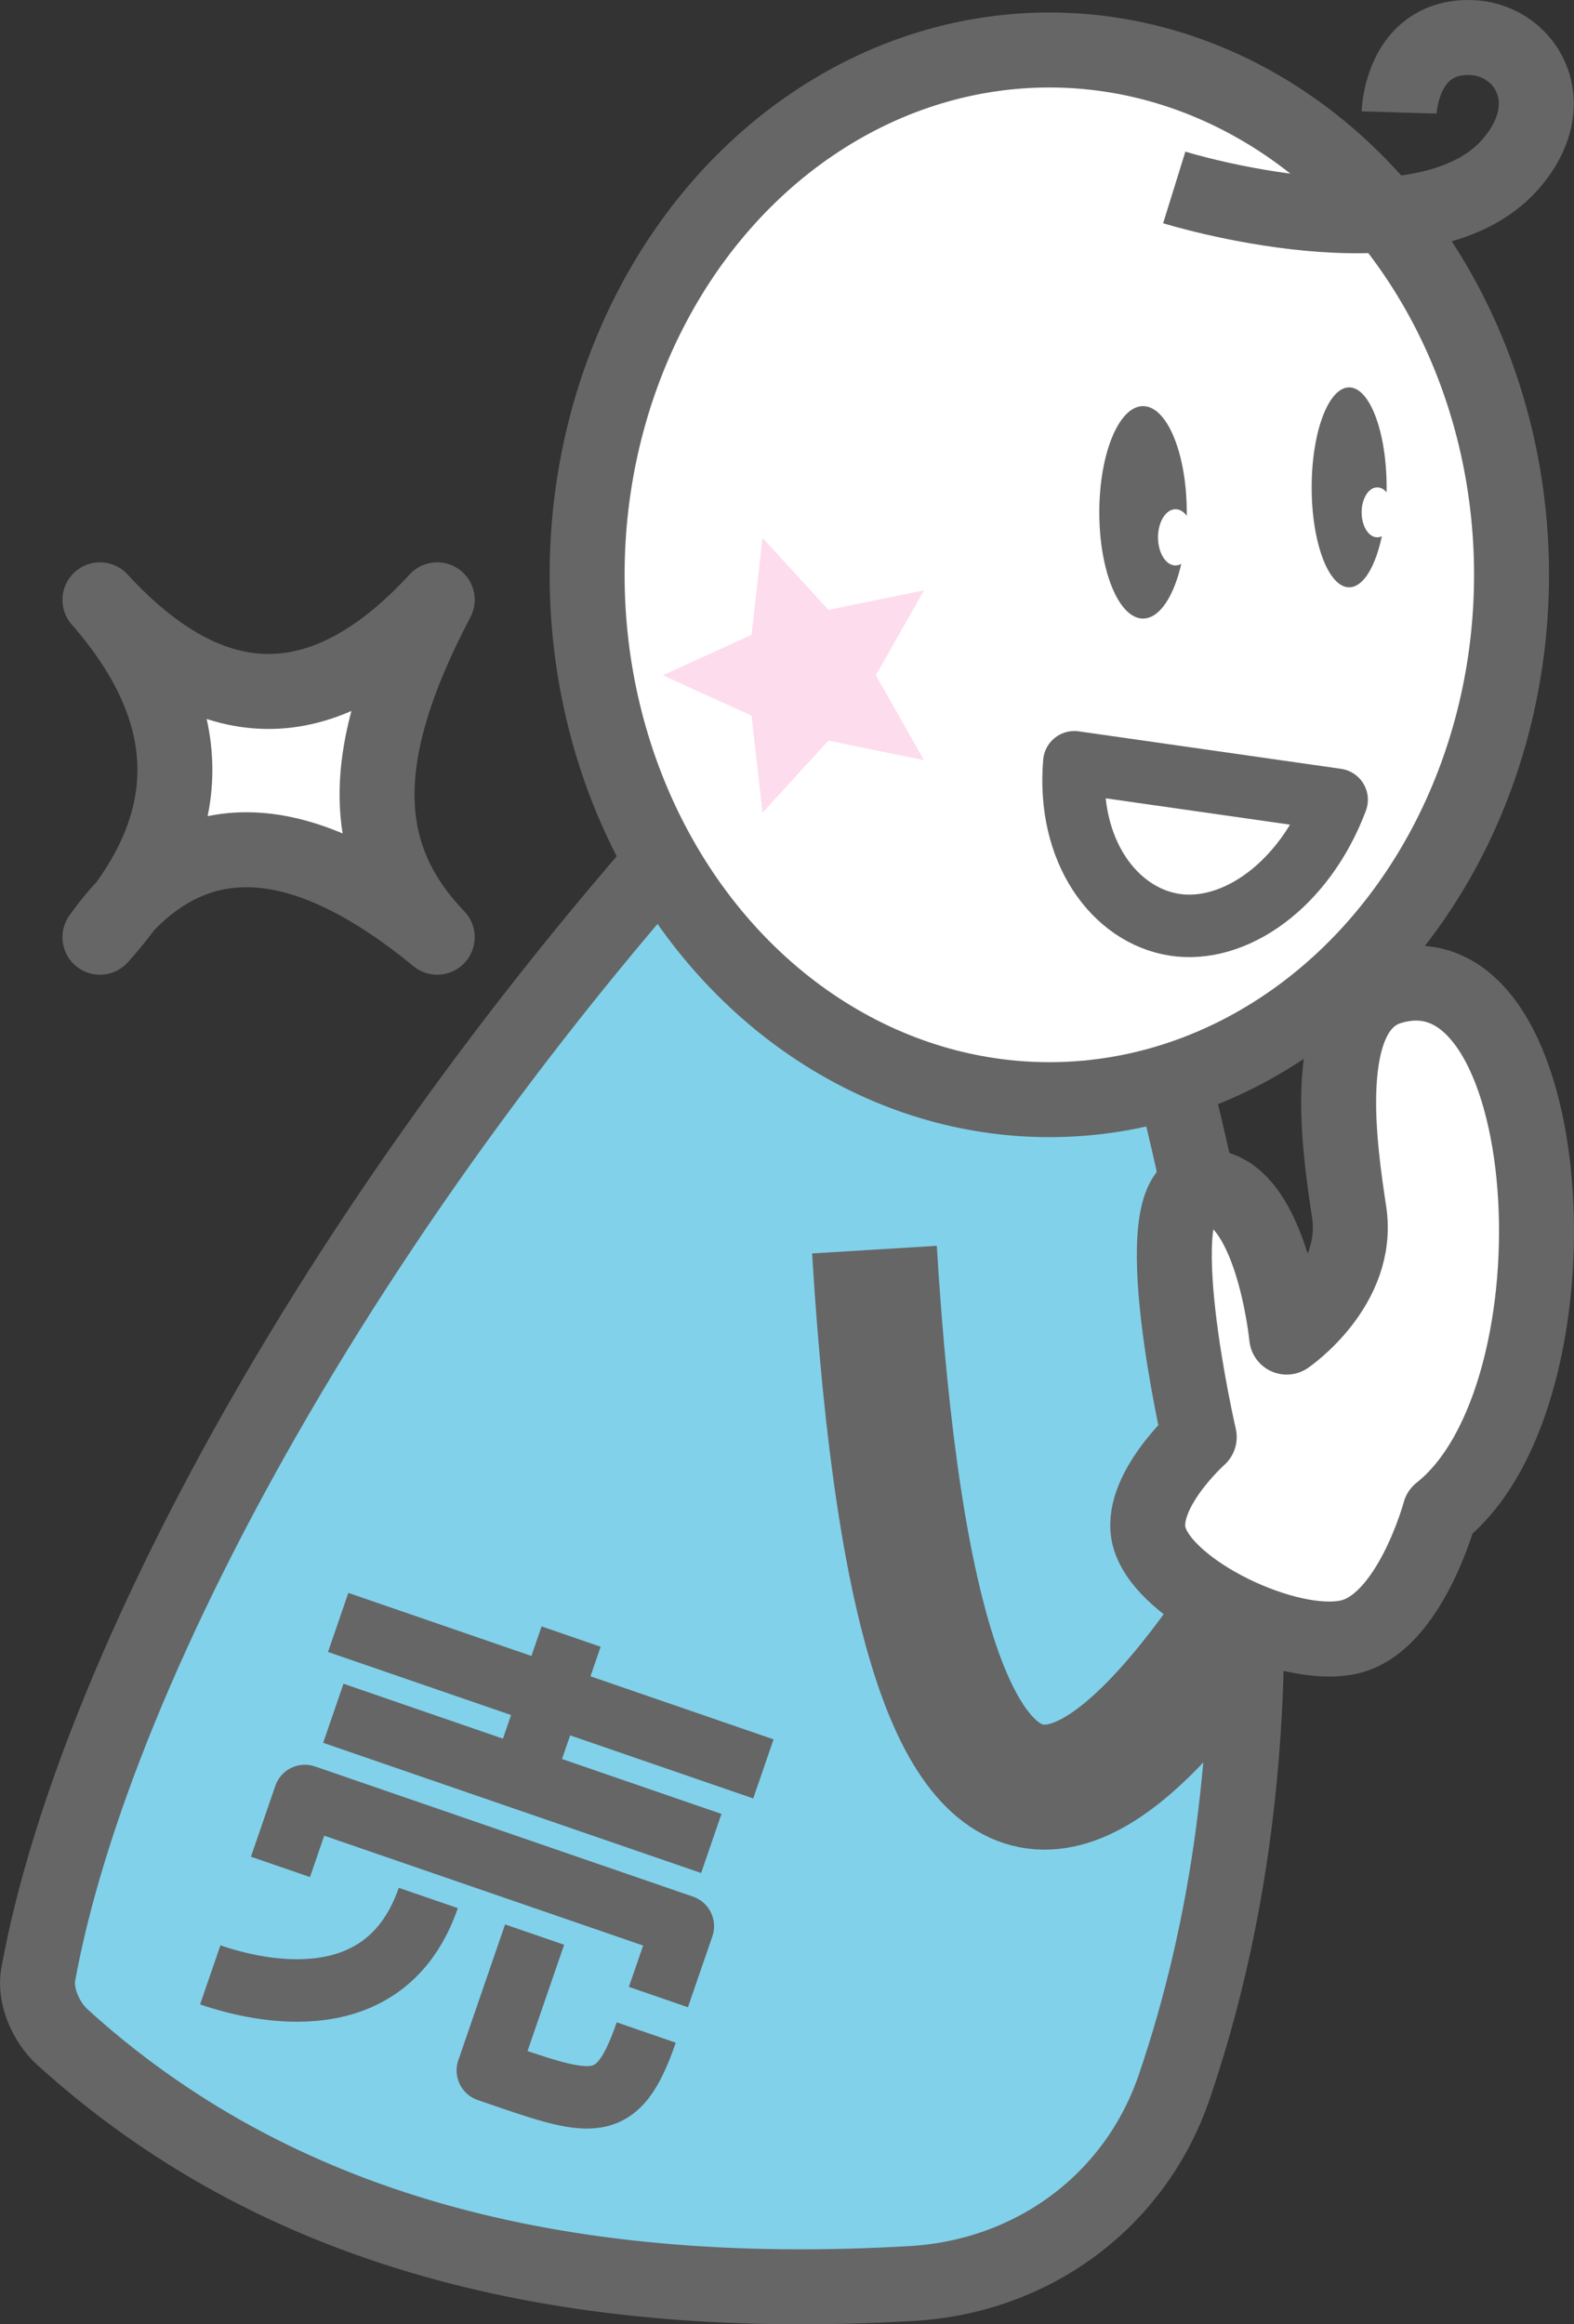 <?xml version="1.0" encoding="UTF-8"?><svg id="a" xmlns="http://www.w3.org/2000/svg" viewBox="0 0 126 186"><rect x="0" y="0" width="126" height="186" fill="#333333" stroke="none"/><defs><style>.b{stroke-width:10px;}.b,.c,.d,.e,.f{stroke:#666;stroke-linejoin:round;}.b,.c,.e{fill:none;}.c{stroke-width:5px;}.g,.d{fill:#fff;}.h{fill:#f752ac;opacity:.2;}.d,.e,.f{stroke-width:6px;}.i{fill:#666;}.f{fill:#81d1ea;}</style></defs><path class="f" d="M91,76.007c10.353,33.831,11.875,65.001,3,90.993-3.13,9.167-11.349,15.177-21.019,15.736-28.513,1.649-51.073-4.367-68-19.729-1.285-1.167-2.232-3.292-1.921-5,4.579-25.144,26.372-65.221,59.94-100l28,18Z"/><ellipse class="d" cx="84" cy="46" rx="37" ry="42"/><polygon class="h" points="53.046 54.037 60.163 57.27 61.038 65.037 66.312 59.268 73.97 60.835 70.112 54.037 73.97 47.239 66.312 48.806 61.038 43.037 60.163 50.804 53.046 54.037"/><path class="c" d="M86,61c-.601,7.107,3.226,12.246,8,13s10.403-3.104,13-10l-21-3Z"/><path class="e" d="M94,15s19.859,6.167,26.899-1.842c4.406-5.012,1.11-10.158-3.335-10.158-5.388,0-5.564,6-5.564,6"/><ellipse class="i" cx="108" cy="39" rx="3" ry="8"/><ellipse class="g" cx="110.25" cy="41" rx="1.25" ry="2"/><ellipse class="i" cx="91.5" cy="41" rx="3.5" ry="8.5"/><ellipse class="g" cx="94.1" cy="43" rx="1.4" ry="2.25"/><path class="d" d="M8,75c6.685-9.41,15.723-9.256,27,0-6.171-6.429-6.667-14.333,0-27-9.229,10.02-18.218,9.536-27,0,7.934,9.073,8.066,18.074,0,27Z"/><path class="b" d="M70,100c3.761,61.645,19.609,50.051,41,9"/><path class="d" d="M108,131c-4.875,1.111-14.833-3.667-16-8-.959-3.562,4-8,4-8,0,0-4.49-19.414,0-20,5.75-.75,7,12,7,12,0,0,5.897-4.018,5-10-.75-5-2.484-16.25,3.266-18,13.705-4.171,15.88,32.625,4,42,0,0-2.391,8.889-7.266,10Z"/><line class="c" x1="27.071" y1="129.834" x2="61.11" y2="141.555"/><line class="c" x1="26.683" y1="137.104" x2="56.94" y2="147.522"/><line class="c" x1="45.718" y1="130.967" x2="41.811" y2="142.313"/><polyline class="c" points="22.451 149.396 24.404 143.723 54.661 154.141 52.707 159.814"/><path class="c" d="M34.285,151.884c-3.391,9.849-13.554,7.496-17.454,6.153"/><path class="c" d="M42.795,154.814l-3.744,10.873c8.332,2.869,10.34,3.759,12.68-3.037"/></svg>